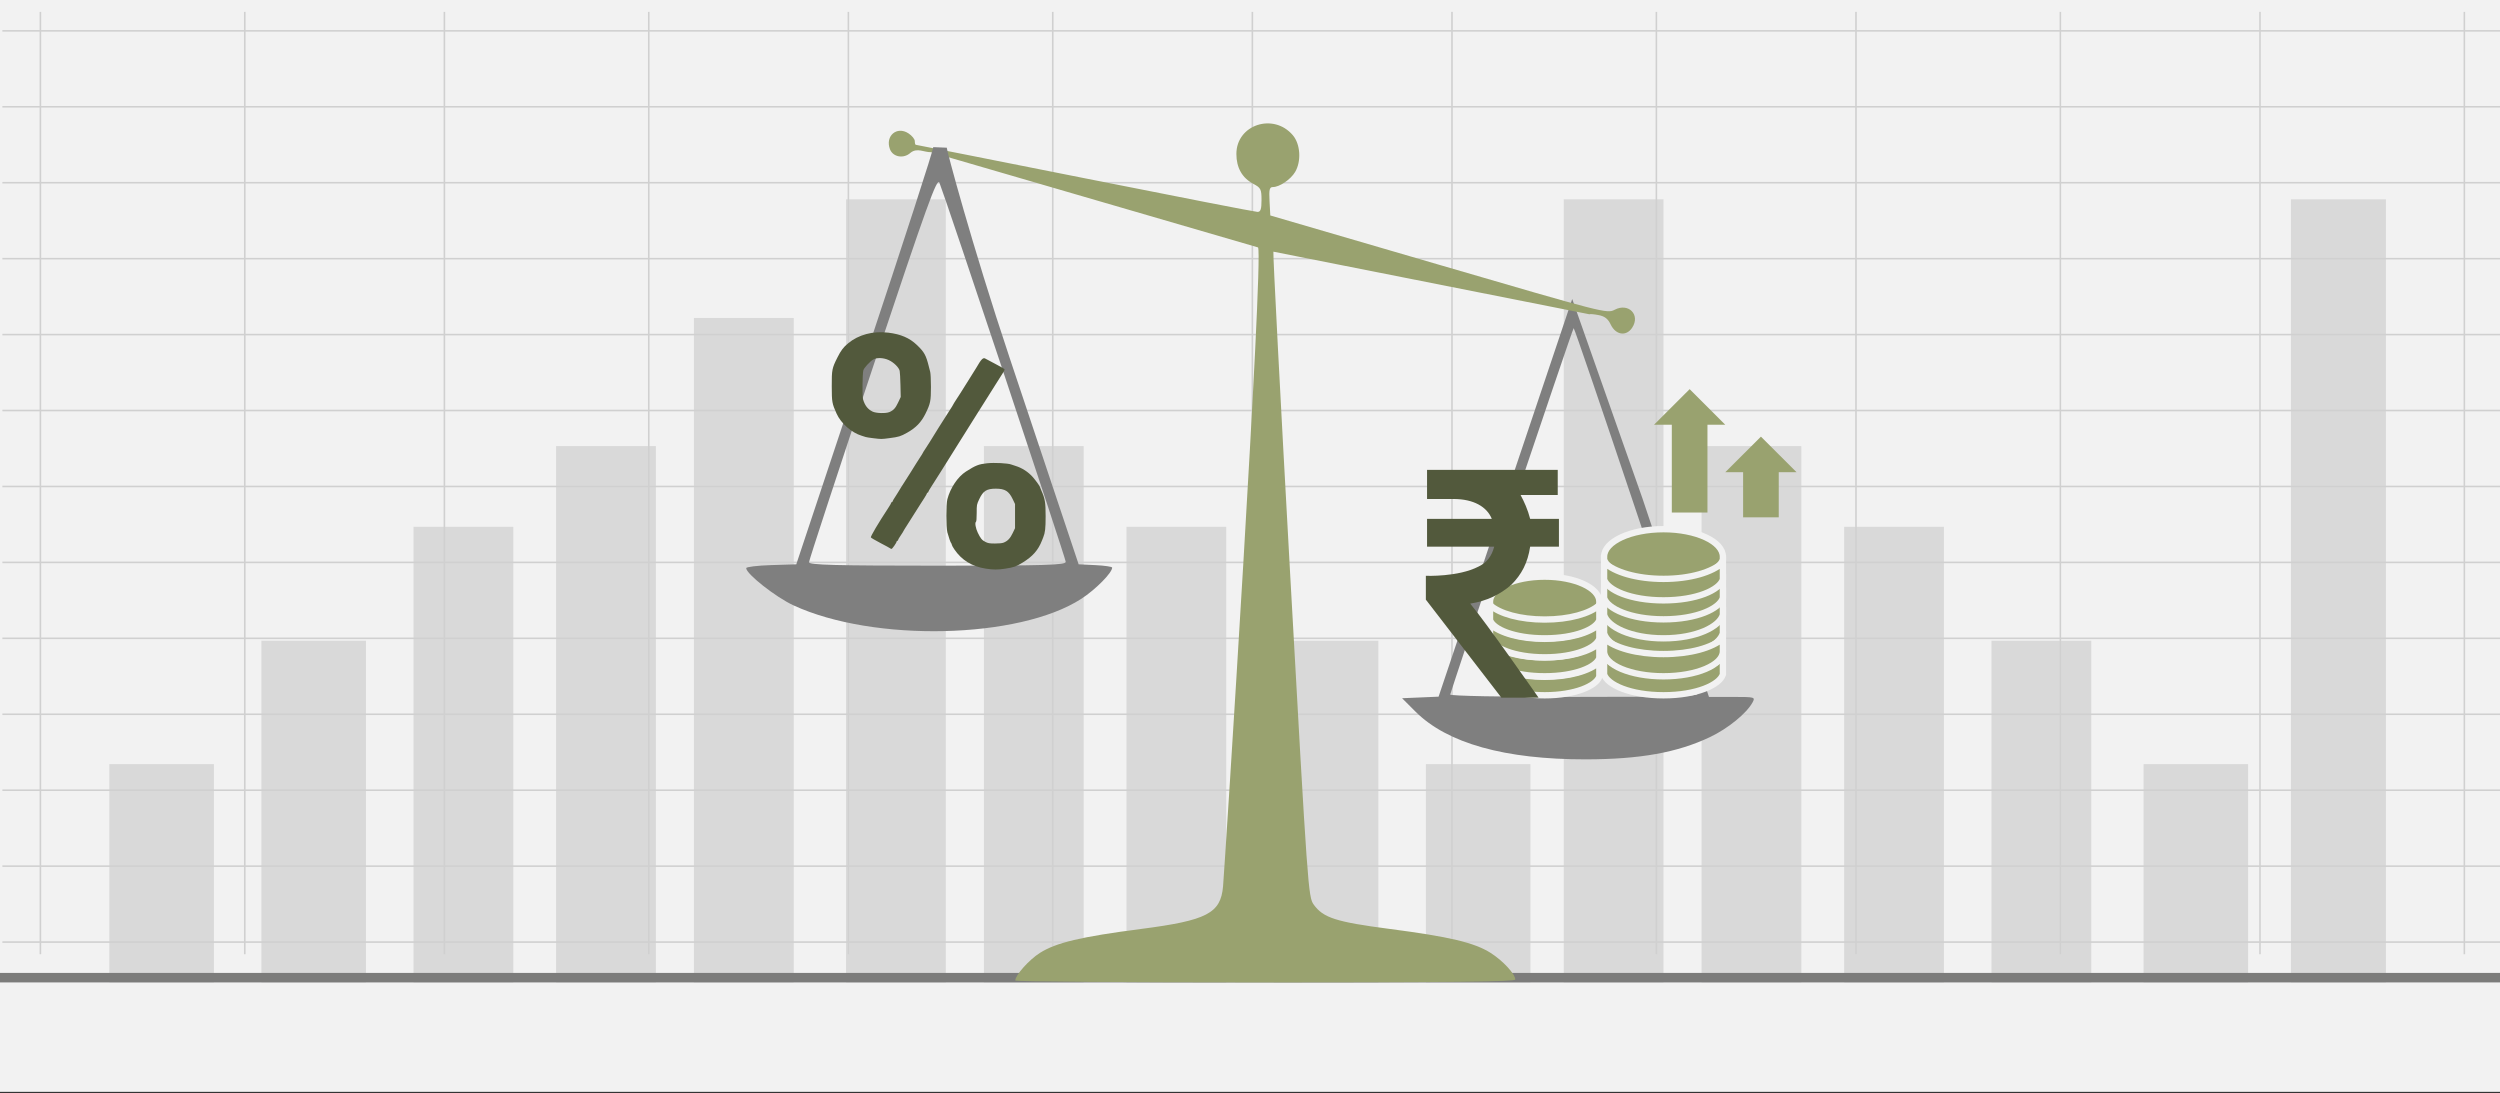 <svg width="526" height="230" xmlns="http://www.w3.org/2000/svg" xmlns:xlink="http://www.w3.org/1999/xlink" overflow="hidden"><rect width="100%" height="100%" fill="#333333" stroke="none"/><defs><clipPath id="clip0"><rect x="0" y="0" width="526" height="230"/></clipPath></defs><g clip-path="url(#clip0)"><rect x="0" y="0" width="526" height="229.667" fill="#FFFFFF"/><rect x="0" y="0" width="526" height="229.667" fill="#F2F2F2"/><path d="M23 160.767 45 160.767 45 206.7 23 206.7Z" fill="#D9D9D9" fill-rule="evenodd"/><path d="M55 134.805 77 134.805 77 206.7 55 206.7Z" fill="#D9D9D9" fill-rule="evenodd"/><path d="M87 110.839 108 110.839 108 206.7 87 206.7Z" fill="#D9D9D9" fill-rule="evenodd"/><path d="M117 93.864 138 93.864 138 206.701 117 206.701Z" fill="#D9D9D9" fill-rule="evenodd"/><path d="M146 66.903 167 66.903 167 206.701 146 206.701Z" fill="#D9D9D9" fill-rule="evenodd"/><path d="M0 0 21.968 0 21.968 45.933 0 45.933Z" fill="#D9D9D9" fill-rule="evenodd" transform="matrix(-1.001 0 0 1 322 160.767)"/><path d="M0 0 21.968 0 21.968 71.896 0 71.896Z" fill="#D9D9D9" fill-rule="evenodd" transform="matrix(-1.001 0 0 1 290 134.805)"/><path d="M0 0 20.97 0 20.97 95.861 0 95.861Z" fill="#D9D9D9" fill-rule="evenodd" transform="matrix(-1.001 0 0 1 258 110.839)"/><path d="M0 0 20.97 0 20.97 112.837 0 112.837Z" fill="#D9D9D9" fill-rule="evenodd" transform="matrix(-1.001 0 0 1 228 93.864)"/><path d="M0 0 20.97 0 20.97 164.762 0 164.762Z" fill="#D9D9D9" fill-rule="evenodd" transform="matrix(-1.001 0 0 1 199 41.939)"/><path d="M0 0 21.968 0 21.968 45.933 0 45.933Z" fill="#D9D9D9" fill-rule="evenodd" transform="matrix(-1.001 0 0 1 473 160.767)"/><path d="M0 0 20.97 0 20.97 71.896 0 71.896Z" fill="#D9D9D9" fill-rule="evenodd" transform="matrix(-1.001 0 0 1 440 134.805)"/><path d="M0 0 20.97 0 20.97 95.861 0 95.861Z" fill="#D9D9D9" fill-rule="evenodd" transform="matrix(-1.001 0 0 1 409 110.839)"/><path d="M0 0 20.97 0 20.97 112.837 0 112.837Z" fill="#D9D9D9" fill-rule="evenodd" transform="matrix(-1.001 0 0 1 379 93.864)"/><path d="M0 0 20.97 0 20.97 164.762 0 164.762Z" fill="#D9D9D9" fill-rule="evenodd" transform="matrix(-1.001 0 0 1 350 41.939)"/><path d="M0 0 19.971 0 19.971 164.762 0 164.762Z" fill="#D9D9D9" fill-rule="evenodd" transform="matrix(-1.001 0 0 1 502 41.939)"/><path d="M8.5 2.496 8.5 200.769" stroke="#D0D0D0" stroke-width="0.333" stroke-miterlimit="8" fill="none" fill-rule="evenodd"/><path d="M51.5 2.496 51.5 200.769" stroke="#D0D0D0" stroke-width="0.333" stroke-miterlimit="8" fill="none" fill-rule="evenodd"/><path d="M136.5 2.496 136.5 200.769" stroke="#D0D0D0" stroke-width="0.333" stroke-miterlimit="8" fill="none" fill-rule="evenodd"/><path d="M221.5 2.496 221.5 200.769" stroke="#D0D0D0" stroke-width="0.333" stroke-miterlimit="8" fill="none" fill-rule="evenodd"/><path d="M305.5 2.496 305.5 200.769" stroke="#D0D0D0" stroke-width="0.333" stroke-miterlimit="8" fill="none" fill-rule="evenodd"/><path d="M390.5 2.496 390.5 200.769" stroke="#D0D0D0" stroke-width="0.333" stroke-miterlimit="8" fill="none" fill-rule="evenodd"/><path d="M93.5 2.496 93.5 200.769" stroke="#D0D0D0" stroke-width="0.333" stroke-miterlimit="8" fill="none" fill-rule="evenodd"/><path d="M178.5 2.496 178.5 200.769" stroke="#D0D0D0" stroke-width="0.333" stroke-miterlimit="8" fill="none" fill-rule="evenodd"/><path d="M263.5 2.496 263.5 200.769" stroke="#D0D0D0" stroke-width="0.333" stroke-miterlimit="8" fill="none" fill-rule="evenodd"/><path d="M348.5 2.496 348.5 200.769" stroke="#D0D0D0" stroke-width="0.333" stroke-miterlimit="8" fill="none" fill-rule="evenodd"/><path d="M433.5 2.496 433.5 200.769" stroke="#D0D0D0" stroke-width="0.333" stroke-miterlimit="8" fill="none" fill-rule="evenodd"/><path d="M475.5 2.496 475.5 200.769" stroke="#D0D0D0" stroke-width="0.333" stroke-miterlimit="8" fill="none" fill-rule="evenodd"/><path d="M518.5 2.496 518.5 200.769" stroke="#D0D0D0" stroke-width="0.333" stroke-miterlimit="8" fill="none" fill-rule="evenodd"/><path d="M526.5 6.491 0.5 6.491" stroke="#D0D0D0" stroke-width="0.333" stroke-miterlimit="8" fill="none" fill-rule="evenodd"/><path d="M526.5 22.468 0.5 22.468" stroke="#D0D0D0" stroke-width="0.333" stroke-miterlimit="8" fill="none" fill-rule="evenodd"/><path d="M526.5 54.421 0.5 54.421" stroke="#D0D0D0" stroke-width="0.333" stroke-miterlimit="8" fill="none" fill-rule="evenodd"/><path d="M526.5 86.375 0.5 86.375" stroke="#D0D0D0" stroke-width="0.333" stroke-miterlimit="8" fill="none" fill-rule="evenodd"/><path d="M526.5 118.329 0.5 118.329" stroke="#D0D0D0" stroke-width="0.333" stroke-miterlimit="8" fill="none" fill-rule="evenodd"/><path d="M526.5 150.282 0.5 150.282" stroke="#D0D0D0" stroke-width="0.333" stroke-miterlimit="8" fill="none" fill-rule="evenodd"/><path d="M526.5 38.444 0.5 38.444" stroke="#D0D0D0" stroke-width="0.333" stroke-miterlimit="8" fill="none" fill-rule="evenodd"/><path d="M526.5 70.398 0.5 70.398" stroke="#D0D0D0" stroke-width="0.333" stroke-miterlimit="8" fill="none" fill-rule="evenodd"/><path d="M526.5 102.352 0.5 102.352" stroke="#D0D0D0" stroke-width="0.333" stroke-miterlimit="8" fill="none" fill-rule="evenodd"/><path d="M526.5 134.305 0.5 134.306" stroke="#D0D0D0" stroke-width="0.333" stroke-miterlimit="8" fill="none" fill-rule="evenodd"/><path d="M526.5 166.259 0.5 166.259" stroke="#D0D0D0" stroke-width="0.333" stroke-miterlimit="8" fill="none" fill-rule="evenodd"/><path d="M526.5 182.236 0.5 182.236" stroke="#D0D0D0" stroke-width="0.333" stroke-miterlimit="8" fill="none" fill-rule="evenodd"/><path d="M526.5 198.213 0.5 198.213" stroke="#D0D0D0" stroke-width="0.333" stroke-miterlimit="8" fill="none" fill-rule="evenodd"/><path d="M-1 205.702 527 205.702" stroke="#7C7C7B" stroke-width="2" stroke-miterlimit="8" fill="none" fill-rule="evenodd"/><path d="M345.573 104.864 359.566 146.632 364.46 146.632C369.243 146.632 369.341 146.66 368.747 147.768 367.515 150.067 363.55 153.299 359.766 155.09 352.87 158.352 345.06 159.752 333.652 159.768 316.624 159.794 304.48 156.388 297.812 149.719L295 146.906 298.839 146.743 302.679 146.578 316.664 104.946C324.356 82.048 330.715 63.131 330.794 62.909M357.127 145.947C356.994 145.57 351.125 128.069 344.086 107.056 337.047 86.043 331.202 68.935 331.098 69.039 330.807 69.33 305.148 145.554 305.148 146.128 305.148 146.427 315.738 146.631 331.258 146.631 351.91 146.631 357.318 146.489 357.127 145.947Z" fill="#7F7F7F" fill-rule="evenodd"/><path d="M334.402 66.124C334.49 66.033 335.358 66.105 336.333 66.294 337.638 66.541 338.314 67.067 338.898 68.289 339.957 70.505 342.161 70.834 343.402 68.96 345.196 66.251 342.659 63.635 339.728 65.172 338.126 66.012 337.641 65.887 302.688 55.679L267.271 45.334 267.112 42.345C266.981 39.855 267.101 39.356 267.824 39.356 269.208 39.356 271.546 37.772 272.486 36.197 273.834 33.939 273.614 30.332 272.012 28.449 267.934 23.655 260.135 26.241 260.135 32.386 260.135 35.277 261.342 37.42 263.666 38.659 265.278 39.517 265.422 39.799 265.422 42.09 265.422 44.02 265.231 44.585 264.583 44.585 264.122 44.585 247.804 41.409 228.321 37.525 208.838 33.643 192.803 30.466 192.685 30.466 192.568 30.466 192.473 30.118 192.473 29.693 192.473 29.268 191.868 28.529 191.129 28.05 188.693 26.471 186.203 28.606 187.242 31.385 187.871 33.065 190.142 33.461 191.577 32.14 192.982 31.014 194.435 32.063 195.899 32.02L264.694 52.058M264.694 52.058C265.886 54.294 257.684 182.433 257.332 186.475 256.835 192.165 253.97 193.654 240.048 195.455 227.476 197.081 222.199 198.332 218.794 200.494 216.497 201.953 213.617 205.181 213.617 206.299L213.616 206.299C213.616 206.521 237.285 206.7 266.213 206.7 305.647 206.7 318.81 206.548 318.81 206.096 318.81 204.942 316.212 202.131 313.63 200.493 310.234 198.336 304.967 197.086 292.38 195.447 281.121 193.98 278.409 193.112 276.407 190.329 275.253 188.727 275.145 187.221 271.459 120.952 269.387 83.696 267.796 53.097 267.921 52.953L334.402 66.124" fill="#99A26F" fill-rule="evenodd"/><path d="M199.198 31.076C199.083 31.192 204.437 51.385 212.424 75.281L226.946 118.73 230.473 118.902C232.413 118.996 234 119.231 234 119.423 234 120.515 230.504 124.05 227.504 125.992 214.405 134.471 183.799 135.164 166.943 127.365 163.222 125.644 157 120.744 157 119.537 157 119.275 159.37 118.987 162.268 118.896L167.536 118.731 182.074 75.054C190.07 51.032 196.495 31.187 196.352 30.955M224.231 118.21C224.231 117.499 199.12 42.123 197.66 38.452 197.17 37.221 195.145 42.836 183.652 77.293 176.262 99.448 170.216 117.898 170.216 118.296 170.216 118.865 175.939 119.018 197.224 119.018 220.022 119.018 224.231 118.892 224.231 118.21Z" fill="#7F7F7F" fill-rule="evenodd"/><path d="M207.406 119.642C204.487 119.176 202.368 117.88 200.808 115.603 200.506 115.162 200.259 114.715 200.259 114.61 200.259 114.505 200.201 114.359 200.131 114.285 199.984 114.131 199.612 113.077 199.325 111.997 199.05 110.966 199.05 106.078 199.324 105.041 199.957 102.644 201.525 100.308 203.231 99.219 205.28 97.911 205.914 97.662 207.679 97.473 209.211 97.308 212.081 97.457 212.785 97.736 212.941 97.798 213.323 97.925 213.634 98.018 215.018 98.434 216.351 99.295 217.323 100.401 217.909 101.067 218.8 102.307 218.8 102.456 218.8 102.501 218.92 102.806 219.067 103.134 219.875 104.946 220.003 105.705 220 108.66 219.998 111.197 219.898 112.066 219.495 113.06 219.424 113.235 219.311 113.52 219.244 113.694 218.449 115.747 217.273 117.084 215.104 118.402 213.777 119.208 213.343 119.358 211.511 119.648 209.997 119.888 208.938 119.886 207.406 119.642ZM211.194 114.157C212.029 113.81 212.549 113.259 213.067 112.172L213.563 111.132 213.563 108.589 213.563 106.047 213.067 105.006C212.268 103.33 211.437 102.816 209.529 102.816 207.595 102.816 206.854 103.282 206.04 105.012 205.499 106.159 205.496 106.178 205.496 107.933 205.496 109.08 205.44 109.733 205.338 109.796 205.078 109.956 205.274 111.143 205.71 112.048 206.311 113.296 206.585 113.631 207.312 114.008 207.874 114.299 208.176 114.351 209.335 114.356 210.225 114.361 210.87 114.291 211.194 114.157ZM187.321 115.385C187.263 115.328 186.346 114.827 185.282 114.272 184.218 113.717 183.294 113.178 183.229 113.074 183.119 112.9 184.814 110.032 186.896 106.866 187.239 106.344 187.52 105.853 187.52 105.775 187.52 105.696 187.584 105.632 187.662 105.632 187.74 105.632 187.803 105.565 187.803 105.484 187.803 105.402 188.058 104.962 188.369 104.506 188.681 104.05 188.936 103.646 188.936 103.609 188.936 103.571 189.238 103.074 189.608 102.504 189.978 101.934 190.344 101.36 190.422 101.23 190.5 101.099 191.041 100.25 191.625 99.342 192.209 98.435 192.712 97.625 192.744 97.543 192.775 97.462 193.109 96.938 193.487 96.38 193.864 95.822 194.172 95.327 194.172 95.281 194.172 95.234 194.421 94.832 194.726 94.386 195.03 93.94 195.428 93.32 195.61 93.008 196.106 92.159 198.907 87.704 199.779 86.377 200.199 85.739 200.542 85.182 200.542 85.139 200.542 85.096 200.844 84.602 201.214 84.042 201.584 83.482 201.961 82.898 202.051 82.746 202.142 82.593 202.874 81.429 203.679 80.158 204.483 78.888 205.243 77.673 205.366 77.458 206.511 75.465 206.864 75.126 207.406 75.498 207.484 75.551 208.376 76.025 209.388 76.551 210.4 77.077 211.273 77.578 211.328 77.663 211.383 77.749 211.323 77.978 211.195 78.172 211.066 78.366 210.264 79.634 209.412 80.99 208.561 82.345 207.543 83.961 207.152 84.58 206.76 85.2 206.139 86.182 205.772 86.763 205.405 87.344 204.699 88.468 204.203 89.261 203.707 90.055 203.072 91.069 202.79 91.515 202.509 91.96 201.952 92.848 201.552 93.487 201.152 94.126 200.517 95.14 200.141 95.74 199.765 96.34 198.802 97.877 198.002 99.155 197.202 100.433 196.268 101.905 195.926 102.427 195.584 102.949 195.305 103.44 195.305 103.518 195.305 103.597 195.241 103.661 195.163 103.661 195.085 103.661 195.022 103.728 195.022 103.809 195.022 103.891 194.783 104.32 194.491 104.763 194.199 105.206 193.885 105.694 193.793 105.847 193.397 106.506 191.787 109.05 190.963 110.319 190.471 111.077 190.068 111.73 190.068 111.77 190.068 111.811 189.813 112.217 189.502 112.673 189.19 113.129 188.936 113.569 188.936 113.651 188.936 113.733 188.872 113.8 188.794 113.8 188.716 113.8 188.652 113.864 188.652 113.942 188.652 114.177 187.744 115.484 187.579 115.487 187.495 115.488 187.379 115.442 187.321 115.385ZM183.699 92.195C182.959 92.106 182.258 91.996 182.142 91.949 182.025 91.903 181.643 91.78 181.292 91.676 179.184 91.048 176.939 89.074 176.027 87.045 175.058 84.887 175.008 84.607 175.001 81.271 174.993 77.789 175.053 77.484 176.192 75.216 176.93 73.748 177.431 73.081 178.414 72.259 180.628 70.408 183.661 69.601 186.92 69.997 189.537 70.316 191.368 71.105 192.909 72.579 194.478 74.079 194.837 74.73 195.435 77.152 195.507 77.443 195.634 77.941 195.718 78.26 195.802 78.579 195.871 79.986 195.871 81.386 195.871 84.381 195.762 84.916 194.726 87.027 193.84 88.831 192.713 90.002 190.868 91.037 189.466 91.823 189.122 91.928 187.096 92.19 185.393 92.41 185.481 92.41 183.699 92.195ZM187.114 86.705C187.982 86.344 188.402 85.888 188.964 84.695L189.514 83.527 189.457 81.026C189.425 79.651 189.352 78.303 189.293 78.032 189.14 77.32 188.056 76.251 186.992 75.762 185.881 75.251 184.462 75.195 183.739 75.634 182.985 76.091 181.758 77.435 181.642 77.93 181.448 78.761 181.404 83.409 181.584 84.017 181.975 85.335 182.578 86.11 183.595 86.601 184.333 86.957 186.363 87.017 187.114 86.705Z" fill="#52593C" fill-rule="evenodd"/><path d="M325 121.324C318.649 121.324 313.5 123.683 313.5 126.592L313.5 127.108C314.136 129.224 318.591 131.31 325 131.31 331.409 131.31 335.864 129.224 336.5 127.108L336.5 126.592C336.5 123.683 331.351 121.324 325 121.324Z" stroke="#F2F2F2" stroke-width="1.333" stroke-miterlimit="8" fill="#99A26F" fill-rule="evenodd"/><path d="M325 142.408C319.851 142.408 315.51 141.153 313.5 139.298L313.5 142.34C314.136 144.328 318.591 146.288 325 146.288 331.409 146.288 335.864 144.328 336.5 142.34L336.5 139.298C334.49 141.153 330.149 142.408 325 142.408Z" stroke="#F2F2F2" stroke-width="1.333" stroke-miterlimit="8" fill="#99A26F" fill-rule="evenodd"/><path d="M325 138.339C319.851 138.339 315.51 137.113 313.5 135.304L313.5 138.441C314.136 140.381 318.591 142.294 325 142.294 331.409 142.294 335.864 140.381 336.5 138.441L336.5 135.304C334.49 137.113 330.149 138.339 325 138.339Z" stroke="#F2F2F2" stroke-width="1.333" stroke-miterlimit="8" fill="#99A26F" fill-rule="evenodd"/><path d="M325 134.42C319.851 134.42 315.51 133.164 313.5 131.31L313.5 134.351C314.136 136.339 318.591 138.3 325 138.3 331.409 138.3 335.864 136.339 336.5 134.351L336.5 131.31C334.49 133.164 330.149 134.42 325 134.42Z" stroke="#F2F2F2" stroke-width="1.333" stroke-miterlimit="8" fill="#99A26F" fill-rule="evenodd"/><path d="M325 130.35C319.851 130.35 315.51 129.125 313.5 127.316L313.5 130.453C314.136 132.393 318.591 134.306 325 134.306 331.409 134.306 335.864 132.393 336.5 130.453L336.5 127.316C334.49 129.125 330.149 130.35 325 130.35Z" stroke="#F2F2F2" stroke-width="1.333" stroke-miterlimit="8" fill="#99A26F" fill-rule="evenodd"/><path d="M350 141.768C344.403 141.768 339.685 140.367 337.5 138.3L337.5 141.885C338.191 144.102 343.034 146.288 350 146.288 356.966 146.288 361.809 144.102 362.5 141.885L362.5 138.3C360.315 140.367 355.597 141.768 350 141.768Z" stroke="#F2F2F2" stroke-width="1.333" stroke-miterlimit="8" fill="#99A26F" fill-rule="evenodd"/><path d="M350 111.339C343.096 111.339 337.5 113.933 337.5 117.133L337.5 117.701C338.191 120.028 343.034 122.323 350 122.323 356.966 122.323 361.809 120.028 362.5 117.701L362.5 117.133C362.5 113.933 356.904 111.339 350 111.339Z" stroke="#F2F2F2" stroke-width="1.333" stroke-miterlimit="8" fill="#99A26F" fill-rule="evenodd"/><path d="M350 133.312C344.403 133.312 339.685 131.697 337.5 129.313L337.5 133.223C338.191 135.779 343.034 138.3 350 138.3 356.966 138.3 361.809 135.779 362.5 133.223L362.5 129.313C360.315 131.697 355.597 133.312 350 133.312Z" stroke="#F2F2F2" stroke-width="1.333" stroke-miterlimit="8" fill="#99A26F" fill-rule="evenodd"/><path d="M350 129.22C344.403 129.22 339.685 127.645 337.5 125.318L337.5 129.352C338.191 131.846 343.034 134.306 350 134.306 356.966 134.306 361.809 131.846 362.5 129.352L362.5 125.318C360.315 127.645 355.597 129.22 350 129.22Z" stroke="#F2F2F2" stroke-width="1.333" stroke-miterlimit="8" fill="#99A26F" fill-rule="evenodd"/><path d="M350 137.617C344.403 137.617 339.685 136.28 337.5 134.305L337.5 137.024C337.5 139.934 343.096 142.294 350 142.294 356.904 142.294 362.5 139.934 362.5 137.024L362.5 134.305C360.315 136.28 355.597 137.617 350 137.617Z" stroke="#F2F2F2" stroke-width="1.333" stroke-miterlimit="8" fill="#99A26F" fill-rule="evenodd"/><path d="M350 125.877C344.403 125.877 339.685 124.442 337.5 122.323L337.5 125.799C338.191 128.071 343.034 130.311 350 130.311 356.966 130.311 361.809 128.071 362.5 125.799L362.5 122.323C360.315 124.442 355.597 125.877 350 125.877Z" stroke="#F2F2F2" stroke-width="1.333" stroke-miterlimit="8" fill="#99A26F" fill-rule="evenodd"/><path d="M350 121.797C344.403 121.797 339.685 120.396 337.5 118.329L337.5 121.914C338.191 124.131 343.034 126.317 350 126.317 356.966 126.317 361.809 124.131 362.5 121.914L362.5 118.329C360.315 120.396 355.597 121.797 350 121.797Z" stroke="#F2F2F2" stroke-width="1.333" stroke-miterlimit="8" fill="#99A26F" fill-rule="evenodd"/><path d="M328 109.167C321.946 109.167 321.946 109.167 321.946 109.167 321.441 107.217 320.685 105.545 319.928 104.151 327.748 104.151 327.748 104.151 327.748 104.151 327.748 98.857 327.748 98.857 327.748 98.857 300.252 98.857 300.252 98.857 300.252 98.857 300.252 104.987 300.252 104.987 300.252 104.987 305.802 104.987 305.802 104.987 305.802 104.987 310.09 104.987 312.865 106.659 313.874 109.167 300.252 109.167 300.252 109.167 300.252 109.167 300.252 115.019 300.252 115.019 300.252 115.019 314.378 115.019 314.378 115.019 314.378 115.019 313.874 116.97 312.865 118.363 311.099 119.199 306.811 121.429 300 121.15 300 121.15 300 126.166 300 126.166 300 126.166 315.892 146.787 315.892 146.787 315.892 146.787 323.712 146.787 323.712 146.787 323.712 146.787 323.712 146.787 312.613 130.903 309.333 127.002 312.865 126.445 315.64 125.051 317.91 123.101 320.18 120.871 321.441 118.363 321.946 115.019 328 115.019 328 115.019 328 115.019 328 109.167 328 109.167 328 109.167" fill="#52593C" fill-rule="evenodd"/><path d="M351.75 107.844 351.75 89.37 348 89.37 355.5 81.881 363 89.37 359.25 89.37 359.25 107.844Z" fill="#99A26F" fill-rule="evenodd"/><path d="M366.75 108.842 366.75 99.356 363 99.356 370.5 91.867 378 99.356 374.25 99.356 374.25 108.842Z" fill="#99A26F" fill-rule="evenodd"/></g></svg>
